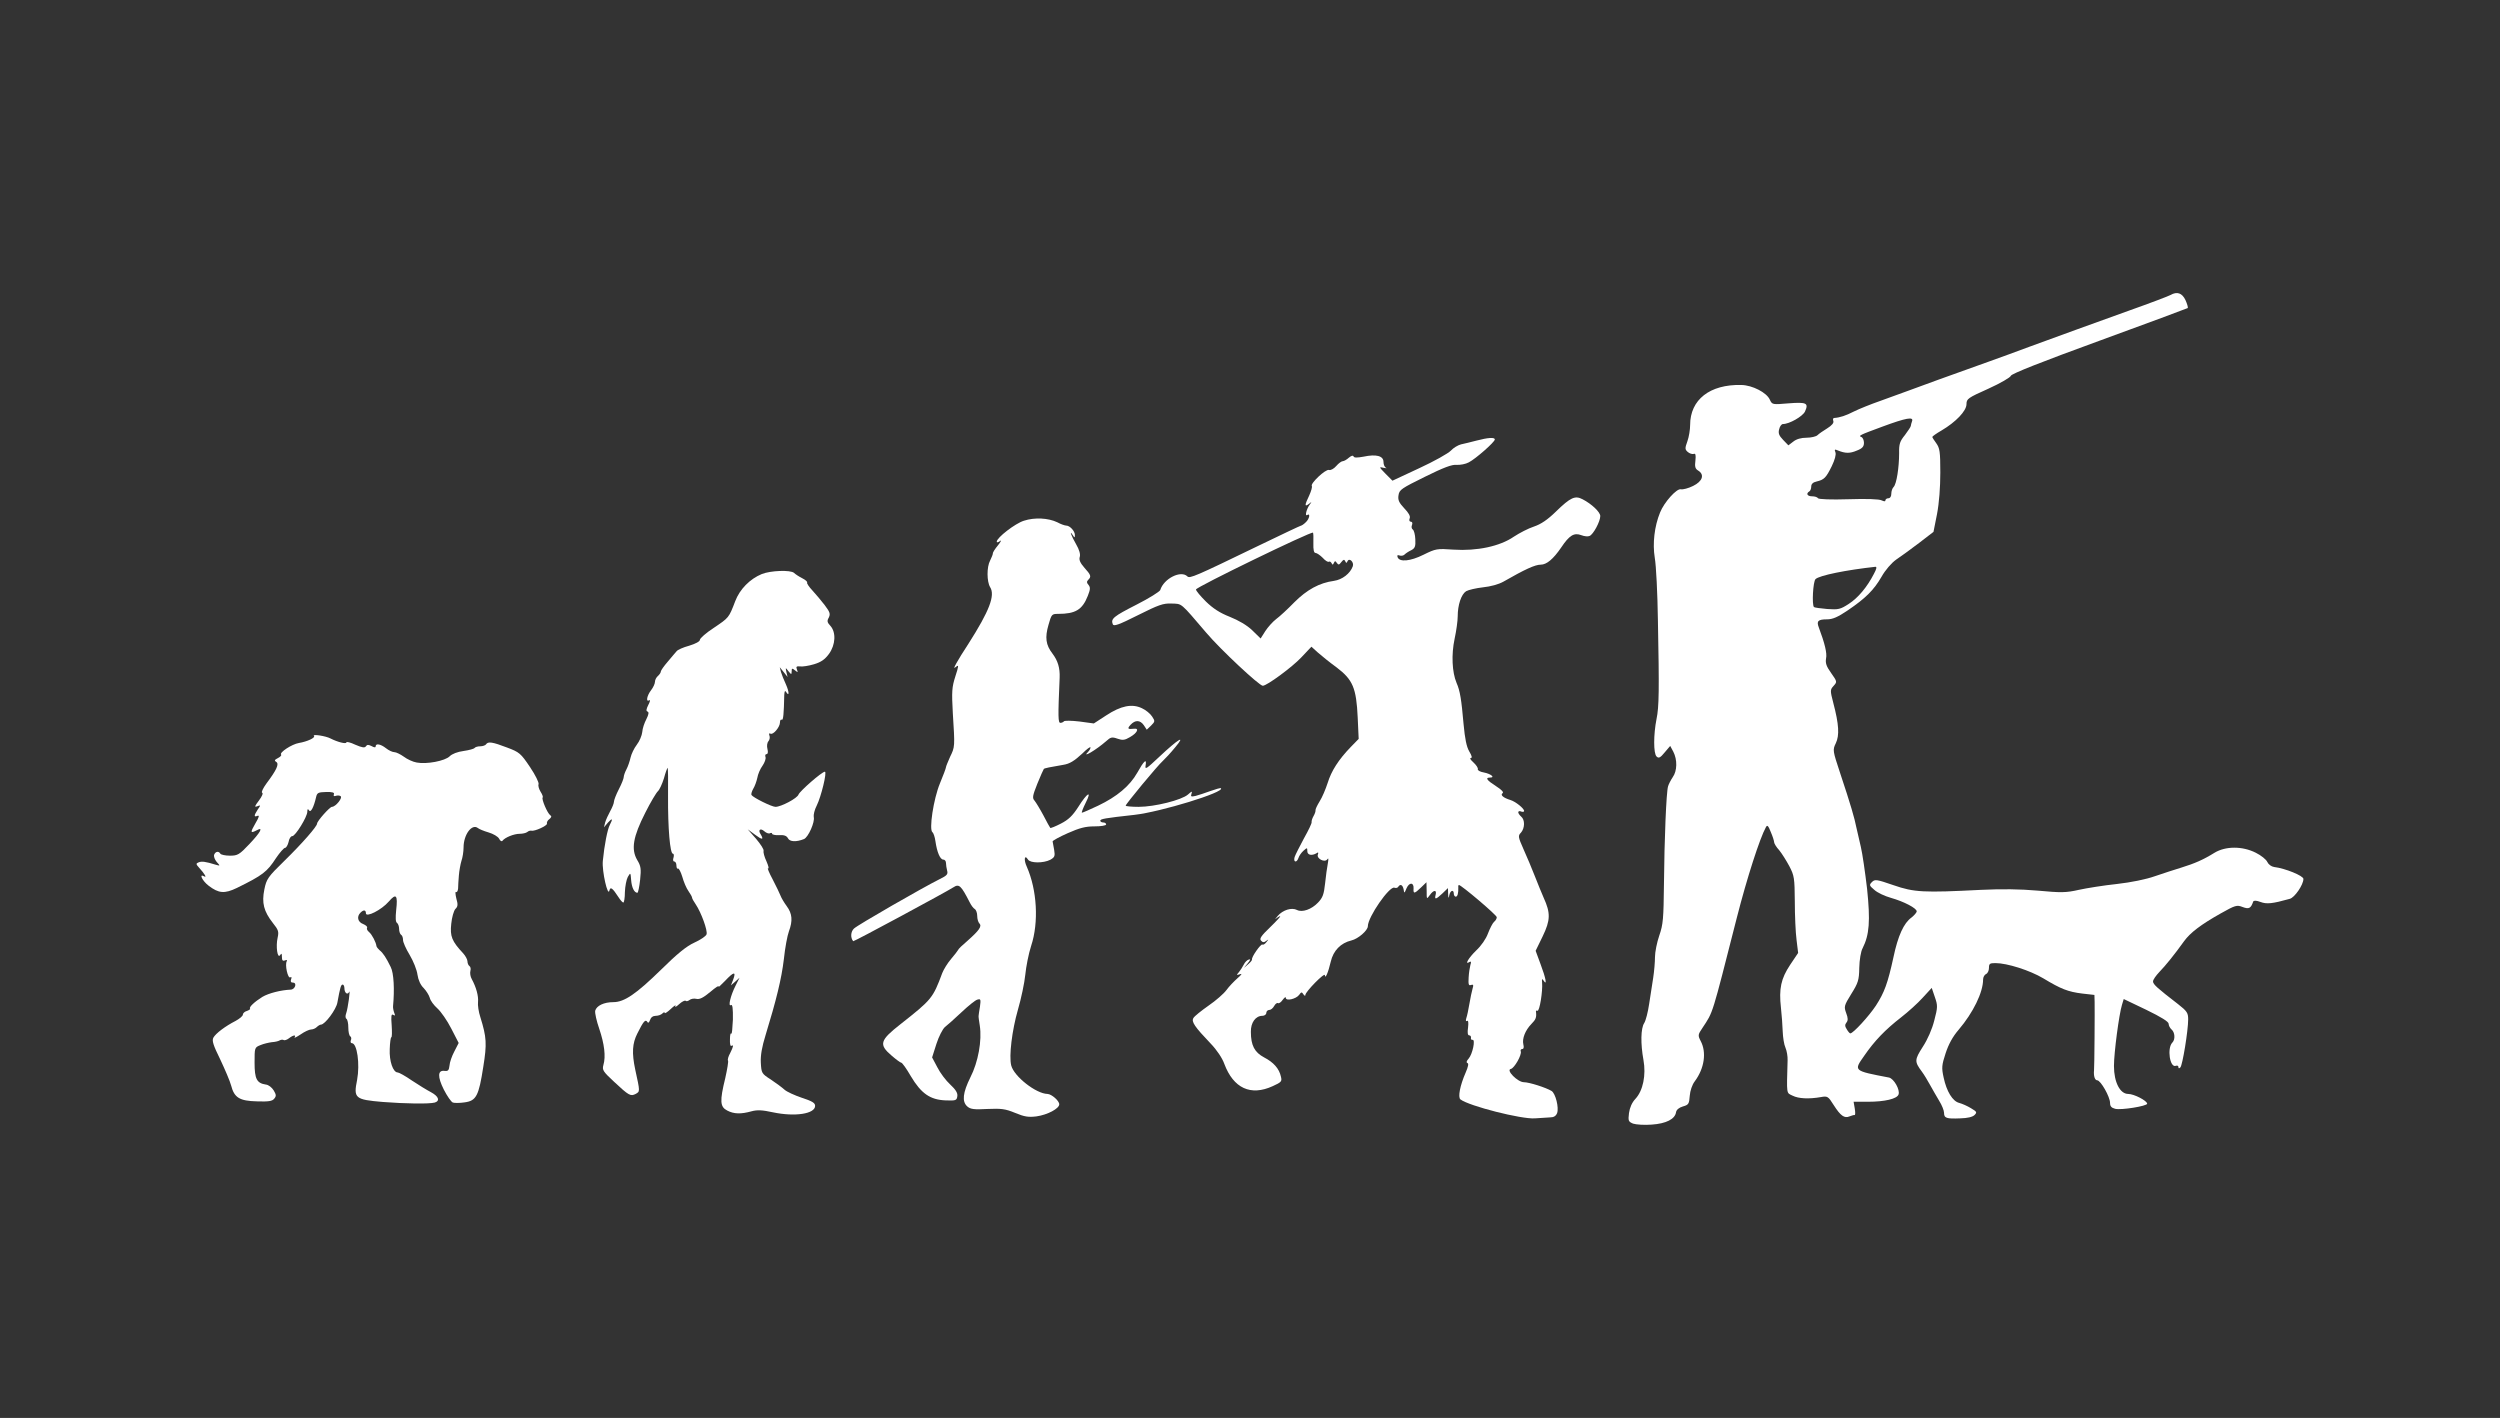 <svg width="134" height="76" viewBox="0 0 134 76" fill="none" xmlns="http://www.w3.org/2000/svg">
<rect x="0" y="0" width="134" height="76" fill="#333333" stroke="none"/>
<path d="M116.344 15.81C116.26 15.862 115.245 16.249 114.093 16.657C111.968 17.422 110.639 17.903 108.754 18.594C108.179 18.814 107.215 19.159 106.608 19.379C104.661 20.07 102.798 20.751 102.264 20.95C101.981 21.054 101.321 21.295 100.798 21.483C100.285 21.661 99.636 21.923 99.364 22.059C98.935 22.279 98.621 22.384 98.296 22.405C98.254 22.415 98.233 22.488 98.265 22.562C98.306 22.666 98.191 22.802 97.94 22.959C97.731 23.085 97.49 23.253 97.417 23.326C97.343 23.399 97.071 23.462 96.83 23.462C96.537 23.462 96.286 23.535 96.118 23.671L95.857 23.87L95.574 23.577C95.354 23.347 95.302 23.221 95.365 23.001C95.396 22.855 95.49 22.729 95.564 22.729C95.909 22.729 96.621 22.321 96.747 22.059C96.956 21.599 96.83 21.546 95.867 21.619C94.998 21.693 94.988 21.693 94.862 21.421C94.695 21.044 93.931 20.646 93.334 20.635C91.648 20.594 90.591 21.421 90.591 22.782C90.591 23.022 90.528 23.42 90.445 23.65C90.308 24.027 90.308 24.09 90.465 24.226C90.56 24.31 90.706 24.352 90.779 24.331C90.884 24.289 90.905 24.383 90.874 24.687C90.832 25.011 90.863 25.126 91.02 25.221C91.376 25.44 91.261 25.796 90.748 26.048C90.497 26.173 90.204 26.247 90.099 26.226C89.879 26.163 89.199 26.916 88.979 27.471C88.675 28.215 88.571 29.136 88.696 29.9C88.769 30.308 88.843 31.805 88.864 33.25C88.937 36.987 88.927 37.887 88.79 38.536C88.623 39.384 88.623 40.379 88.79 40.546C88.906 40.661 88.989 40.62 89.23 40.326L89.523 39.981L89.691 40.295C89.911 40.724 89.9 41.321 89.659 41.656C89.555 41.813 89.439 42.033 89.408 42.148C89.314 42.451 89.209 44.995 89.188 47.382C89.167 49.235 89.146 49.549 88.937 50.146C88.811 50.512 88.707 51.035 88.707 51.297C88.707 51.559 88.665 52.061 88.612 52.407C88.56 52.752 88.455 53.391 88.393 53.82C88.33 54.249 88.215 54.699 88.131 54.835C87.942 55.118 87.932 55.945 88.089 56.814C88.236 57.62 88.068 58.458 87.66 58.897C87.471 59.096 87.356 59.368 87.314 59.661C87.262 60.08 87.283 60.122 87.534 60.227C87.691 60.279 88.141 60.31 88.529 60.279C89.303 60.227 89.785 59.986 89.837 59.609C89.858 59.483 89.994 59.368 90.204 59.305C90.507 59.222 90.539 59.169 90.57 58.74C90.591 58.468 90.696 58.143 90.842 57.955C91.355 57.264 91.481 56.406 91.156 55.798C90.999 55.495 91.01 55.453 91.251 55.097C91.837 54.207 91.732 54.532 93.093 49.193C93.637 47.057 94.328 44.922 94.653 44.336C94.726 44.2 94.778 44.252 94.915 44.597C95.019 44.838 95.093 45.079 95.093 45.142C95.093 45.205 95.208 45.404 95.365 45.571C95.511 45.749 95.752 46.136 95.909 46.429C96.171 46.932 96.192 47.057 96.202 48.324C96.202 49.067 96.244 49.999 96.296 50.386L96.38 51.077L95.951 51.716C95.459 52.459 95.344 52.993 95.459 54.019C95.501 54.396 95.543 54.971 95.553 55.286C95.564 55.6 95.626 55.997 95.7 56.154C95.773 56.322 95.825 56.626 95.815 56.835C95.763 58.719 95.742 58.562 96.087 58.73C96.401 58.887 96.946 58.918 97.605 58.803C97.951 58.74 97.992 58.761 98.286 59.232C98.652 59.808 98.861 59.955 99.133 59.839C99.249 59.797 99.364 59.756 99.406 59.766C99.448 59.776 99.448 59.62 99.416 59.421L99.353 59.054H100.128C101.028 59.054 101.677 58.897 101.761 58.667C101.855 58.416 101.51 57.809 101.248 57.756C99.332 57.39 99.353 57.4 99.919 56.594C100.474 55.788 101.049 55.191 101.897 54.532C102.274 54.239 102.798 53.768 103.059 53.475L103.541 52.951L103.708 53.443C103.865 53.893 103.865 53.987 103.677 54.699C103.562 55.16 103.321 55.715 103.059 56.113C102.62 56.803 102.609 56.898 103.007 57.432C103.133 57.599 103.331 57.934 103.457 58.164C103.583 58.395 103.803 58.772 103.939 59.002C104.085 59.232 104.2 59.525 104.2 59.64C104.2 59.934 104.326 59.975 105.069 59.944C105.457 59.934 105.729 59.871 105.834 59.766C105.98 59.62 105.959 59.588 105.645 59.4C105.457 59.285 105.174 59.159 105.017 59.117C104.661 59.033 104.336 58.499 104.179 57.756C104.064 57.233 104.075 57.097 104.284 56.458C104.441 55.977 104.661 55.568 104.986 55.191C105.76 54.281 106.294 53.192 106.294 52.501C106.294 52.375 106.367 52.25 106.451 52.208C106.535 52.176 106.608 52.03 106.608 51.883C106.608 51.653 106.65 51.622 106.954 51.622C107.582 51.622 108.796 52.009 109.519 52.438C110.471 53.014 110.848 53.16 111.612 53.255L112.261 53.328L112.272 53.705C112.282 54.092 112.261 57.254 112.24 57.369C112.209 57.662 112.282 57.903 112.408 57.903C112.596 57.903 113.099 58.792 113.099 59.117C113.099 59.295 113.172 59.379 113.371 59.431C113.685 59.515 115.088 59.285 115.088 59.159C115.088 59.002 114.386 58.635 114.072 58.635C113.633 58.635 113.308 58.007 113.308 57.139C113.308 56.427 113.58 54.375 113.737 53.862L113.832 53.548L115.036 54.124C115.852 54.521 116.239 54.762 116.239 54.877C116.239 54.971 116.313 55.108 116.396 55.181C116.574 55.328 116.606 55.715 116.438 55.882C116.145 56.175 116.302 57.254 116.627 57.128C116.7 57.097 116.763 57.128 116.763 57.191C116.763 57.275 116.794 57.285 116.868 57.212C116.983 57.097 117.286 55.244 117.286 54.636C117.286 54.291 117.224 54.197 116.742 53.82C115.643 52.972 115.402 52.763 115.402 52.606C115.402 52.511 115.559 52.292 115.747 52.093C116.072 51.758 116.564 51.151 117.066 50.449C117.401 49.989 117.967 49.559 119.024 48.963C119.809 48.523 119.893 48.492 120.207 48.617C120.542 48.743 120.647 48.691 120.772 48.324C120.804 48.261 120.94 48.261 121.16 48.345C121.495 48.471 121.798 48.439 122.73 48.178C122.992 48.115 123.463 47.424 123.463 47.11C123.463 46.942 122.489 46.544 121.893 46.471C121.746 46.45 121.589 46.335 121.526 46.199C121.474 46.074 121.191 45.843 120.909 45.707C120.186 45.341 119.286 45.351 118.7 45.707C118.092 46.084 117.632 46.283 116.92 46.503C116.574 46.607 115.936 46.817 115.507 46.963C115.036 47.131 114.219 47.298 113.465 47.382C112.774 47.455 111.853 47.602 111.424 47.696C110.733 47.853 110.471 47.853 109.225 47.738C108.273 47.654 107.289 47.644 106.189 47.696C103.101 47.853 102.599 47.832 101.489 47.445C100.578 47.131 100.494 47.12 100.337 47.277C100.18 47.434 100.191 47.466 100.463 47.696C100.62 47.843 101.018 48.031 101.353 48.125C102.054 48.324 102.735 48.68 102.735 48.848C102.735 48.91 102.609 49.057 102.452 49.183C102.044 49.476 101.73 50.156 101.489 51.308C101.185 52.7 101.007 53.192 100.547 53.904C100.18 54.459 99.332 55.39 99.175 55.39C99.144 55.39 99.06 55.296 98.987 55.17C98.882 55.013 98.882 54.919 98.966 54.815C99.06 54.699 99.06 54.574 98.956 54.302C98.83 53.956 98.84 53.904 99.228 53.276C99.594 52.689 99.647 52.543 99.657 51.873C99.667 51.454 99.741 50.994 99.835 50.826C100.201 50.104 100.254 49.361 100.076 47.644C99.971 46.754 99.825 45.739 99.741 45.393C99.657 45.048 99.552 44.577 99.5 44.346C99.406 43.865 99.207 43.163 98.631 41.436C98.233 40.232 98.223 40.201 98.401 39.834C98.6 39.416 98.568 38.829 98.265 37.678C98.087 36.997 98.097 36.966 98.286 36.757C98.474 36.547 98.474 36.537 98.15 36.076C97.888 35.71 97.835 35.542 97.877 35.291C97.94 35.019 97.804 34.475 97.49 33.637C97.354 33.292 97.448 33.197 97.919 33.197C98.233 33.197 98.495 33.082 99.039 32.716C99.992 32.067 100.432 31.638 100.85 30.915C101.049 30.559 101.384 30.172 101.636 29.994C101.887 29.827 102.431 29.429 102.86 29.104L103.635 28.508L103.824 27.555C103.939 26.958 104.001 26.11 104.001 25.325C104.001 24.205 103.97 24.017 103.782 23.755C103.666 23.598 103.572 23.451 103.572 23.42C103.572 23.389 103.792 23.232 104.064 23.075C104.829 22.624 105.404 22.028 105.404 21.661C105.404 21.379 105.478 21.326 106.577 20.834C107.226 20.541 107.76 20.227 107.781 20.143C107.802 20.039 109.414 19.4 112.513 18.27C115.098 17.328 117.234 16.532 117.265 16.511C117.286 16.48 117.234 16.291 117.14 16.082C116.962 15.705 116.69 15.611 116.344 15.81ZM102.484 22.583C102.452 22.677 102.421 22.782 102.421 22.823C102.421 22.876 102.274 23.085 102.107 23.315C101.834 23.65 101.782 23.797 101.793 24.289C101.793 25.053 101.656 25.943 101.499 26.1C101.426 26.173 101.374 26.33 101.374 26.466C101.374 26.613 101.311 26.707 101.217 26.707C101.133 26.707 101.06 26.759 101.06 26.812C101.06 26.885 100.997 26.885 100.861 26.822C100.735 26.749 100.044 26.728 99.081 26.759C98.129 26.791 97.48 26.759 97.448 26.707C97.406 26.644 97.27 26.602 97.124 26.602C96.872 26.602 96.788 26.456 96.977 26.341C97.04 26.309 97.082 26.184 97.082 26.079C97.082 25.943 97.176 25.849 97.375 25.807C97.773 25.713 97.877 25.608 98.181 24.99C98.348 24.645 98.422 24.373 98.38 24.247C98.317 24.09 98.338 24.069 98.505 24.142C98.914 24.31 99.154 24.31 99.521 24.153C99.825 24.038 99.908 23.933 99.908 23.734C99.908 23.598 99.845 23.462 99.783 23.43C99.584 23.357 99.657 23.326 100.903 22.865C102.18 22.394 102.588 22.321 102.484 22.583ZM100.442 30.758C100.076 31.47 99.594 32.046 99.092 32.37C98.641 32.663 98.537 32.684 97.94 32.643C97.574 32.611 97.26 32.569 97.228 32.538C97.113 32.423 97.176 31.177 97.312 31.041C97.511 30.842 98.977 30.549 100.515 30.381C100.61 30.371 100.589 30.486 100.442 30.758Z" fill="white"/>
<path d="M79.128 23.619C78.845 23.692 78.468 23.787 78.311 23.818C78.144 23.86 77.903 24.006 77.767 24.153C77.631 24.299 76.866 24.729 76.071 25.095L74.636 25.765L74.26 25.388C73.914 25.032 73.904 25.011 74.155 25.074C74.302 25.105 74.354 25.105 74.291 25.074C74.218 25.043 74.155 24.907 74.155 24.76C74.155 24.436 73.768 24.331 73.087 24.477C72.742 24.54 72.574 24.54 72.553 24.467C72.522 24.394 72.428 24.425 72.302 24.53C72.187 24.634 72.04 24.718 71.978 24.718C71.904 24.718 71.747 24.833 71.621 24.98C71.496 25.126 71.318 25.221 71.234 25.189C71.046 25.137 70.229 25.912 70.313 26.048C70.344 26.1 70.281 26.32 70.177 26.55C69.926 27.073 69.915 27.189 70.156 27.011C70.313 26.885 70.323 26.885 70.219 27.021C70.03 27.262 69.926 27.691 70.062 27.607C70.25 27.482 70.187 27.817 69.988 27.995C69.884 28.099 69.769 28.173 69.737 28.173C69.706 28.173 68.648 28.675 67.392 29.282C64.063 30.895 63.77 31.02 63.644 30.895C63.299 30.549 62.378 31.01 62.189 31.627C62.158 31.711 61.593 32.067 60.912 32.412C59.677 33.041 59.53 33.166 59.645 33.459C59.687 33.585 59.949 33.501 60.985 32.978C62.095 32.423 62.346 32.329 62.796 32.35C63.372 32.37 63.246 32.266 64.66 33.92C65.424 34.82 67.497 36.757 67.685 36.757C67.905 36.757 69.256 35.762 69.748 35.239L70.292 34.663L70.627 34.967C70.815 35.134 71.266 35.501 71.642 35.773C72.511 36.432 72.7 36.872 72.773 38.463L72.825 39.604L72.407 40.033C71.747 40.714 71.36 41.321 71.161 41.97C71.056 42.294 70.868 42.745 70.732 42.954C70.596 43.174 70.501 43.383 70.512 43.425C70.522 43.477 70.48 43.614 70.407 43.739C70.334 43.865 70.292 44.011 70.302 44.064C70.323 44.116 70.135 44.503 69.894 44.932C69.664 45.362 69.433 45.812 69.392 45.937C69.308 46.23 69.507 46.262 69.601 45.979C69.632 45.875 69.748 45.707 69.863 45.602C70.062 45.425 70.072 45.425 70.072 45.623C70.072 45.833 70.313 45.885 70.575 45.728C70.658 45.665 70.679 45.697 70.638 45.801C70.554 46.021 71.004 46.252 71.14 46.063C71.213 45.958 71.213 46.042 71.171 46.283C71.129 46.482 71.067 46.963 71.025 47.351C70.962 47.937 70.899 48.115 70.648 48.377C70.302 48.743 69.8 48.921 69.517 48.774C69.235 48.628 68.763 48.774 68.491 49.088C68.355 49.245 68.313 49.308 68.397 49.235C68.481 49.172 68.575 49.109 68.617 49.109C68.659 49.109 68.418 49.371 68.083 49.696C67.591 50.167 67.497 50.313 67.591 50.418C67.685 50.523 67.758 50.523 67.874 50.428C68.01 50.334 68.01 50.334 67.884 50.491C67.811 50.596 67.706 50.659 67.664 50.627C67.581 50.575 67.068 51.308 67.109 51.423C67.12 51.465 67.026 51.58 66.9 51.684L66.67 51.883L66.879 51.632C67.026 51.454 67.047 51.391 66.931 51.433C66.848 51.454 66.722 51.58 66.67 51.695C66.607 51.821 66.492 51.999 66.408 52.103C66.261 52.271 66.272 52.281 66.46 52.218C66.597 52.166 66.555 52.239 66.335 52.428C66.146 52.595 65.874 52.878 65.738 53.066C65.602 53.255 65.173 53.632 64.775 53.904C64.388 54.176 64.021 54.469 63.969 54.563C63.843 54.762 64.032 55.034 64.901 55.945C65.215 56.27 65.518 56.72 65.623 57.023C66.115 58.332 67.036 58.761 68.219 58.217C68.68 58.007 68.722 57.965 68.659 57.714C68.565 57.275 68.261 56.94 67.758 56.678C67.246 56.406 67.047 56.039 67.047 55.307C67.036 54.815 67.298 54.448 67.664 54.448C67.779 54.448 67.874 54.375 67.874 54.291C67.874 54.207 67.947 54.134 68.031 54.134C68.115 54.134 68.23 54.04 68.293 53.925C68.355 53.81 68.45 53.736 68.502 53.768C68.554 53.799 68.669 53.715 68.753 53.59C68.847 53.464 68.921 53.412 68.921 53.485C68.921 53.673 69.465 53.548 69.632 53.328C69.748 53.161 69.779 53.161 69.863 53.297C69.926 53.38 69.968 53.401 69.968 53.328C69.968 53.161 71.014 52.093 71.014 52.271C71.025 52.511 71.192 52.135 71.328 51.548C71.465 50.952 71.862 50.544 72.438 50.407C72.794 50.324 73.317 49.873 73.317 49.643C73.317 49.151 74.48 47.476 74.741 47.581C74.814 47.612 74.909 47.591 74.94 47.539C75.055 47.361 75.181 47.424 75.233 47.665C75.265 47.895 75.275 47.895 75.39 47.612C75.537 47.277 75.788 47.288 75.767 47.623C75.746 47.916 75.809 47.916 76.165 47.571L76.458 47.288L76.469 47.759C76.469 48.209 76.469 48.209 76.636 47.979C76.835 47.696 77.023 47.675 76.95 47.958C76.877 48.24 76.961 48.219 77.317 47.885L77.61 47.602L77.62 47.916C77.631 48.157 77.651 48.178 77.683 47.979C77.735 47.717 77.924 47.665 77.924 47.906C77.924 47.989 77.976 48.062 78.028 48.062C78.123 48.062 78.175 47.885 78.165 47.56C78.154 47.497 78.175 47.434 78.196 47.434C78.322 47.434 80.227 49.047 80.227 49.162C80.227 49.235 80.164 49.35 80.08 49.413C80.007 49.476 79.86 49.758 79.756 50.031C79.651 50.324 79.389 50.7 79.117 50.952C78.709 51.35 78.478 51.747 78.772 51.559C78.855 51.517 78.866 51.559 78.814 51.716C78.782 51.842 78.73 52.145 78.719 52.396C78.698 52.763 78.719 52.846 78.845 52.794C78.971 52.752 78.992 52.794 78.929 52.993C78.887 53.129 78.814 53.496 78.761 53.799C78.709 54.113 78.636 54.459 78.594 54.574C78.552 54.71 78.573 54.762 78.636 54.72C78.698 54.678 78.719 54.804 78.688 55.076C78.646 55.348 78.667 55.495 78.751 55.495C78.814 55.495 78.855 55.558 78.845 55.621C78.824 55.694 78.866 55.746 78.929 55.736C79.096 55.704 78.929 56.5 78.719 56.741C78.604 56.866 78.583 56.95 78.656 56.981C78.73 57.002 78.698 57.17 78.562 57.484C78.259 58.175 78.133 58.813 78.28 58.929C78.751 59.285 81.546 59.996 82.268 59.944C82.561 59.923 82.928 59.902 83.085 59.892C83.284 59.892 83.399 59.818 83.462 59.661C83.566 59.368 83.378 58.615 83.168 58.478C82.855 58.29 81.965 58.007 81.682 58.007C81.347 58.007 80.698 57.348 80.981 57.296C81.169 57.254 81.577 56.542 81.514 56.353C81.483 56.291 81.525 56.228 81.588 56.228C81.671 56.228 81.692 56.134 81.651 55.977C81.577 55.673 81.755 55.223 82.08 54.888C82.321 54.647 82.362 54.532 82.331 54.249C82.31 54.176 82.352 54.145 82.404 54.176C82.519 54.239 82.698 53.119 82.656 52.669C82.635 52.459 82.656 52.438 82.739 52.564C82.938 52.867 82.855 52.417 82.572 51.674L82.31 50.962L82.687 50.188C83.106 49.319 83.116 48.942 82.739 48.115C82.635 47.885 82.425 47.361 82.268 46.963C82.111 46.555 81.839 45.916 81.661 45.519C81.368 44.859 81.358 44.796 81.525 44.629C81.734 44.388 81.745 43.938 81.535 43.77C81.452 43.697 81.378 43.593 81.378 43.54C81.378 43.477 81.452 43.456 81.535 43.498C81.619 43.53 81.692 43.519 81.692 43.467C81.692 43.331 81.232 42.964 80.96 42.881C80.583 42.766 80.394 42.608 80.541 42.514C80.614 42.462 80.478 42.326 80.185 42.137C79.693 41.823 79.588 41.677 79.871 41.677C80.153 41.677 79.913 41.478 79.536 41.405C79.337 41.373 79.19 41.289 79.211 41.227C79.232 41.164 79.128 41.007 78.981 40.871C78.835 40.745 78.761 40.63 78.835 40.63C78.918 40.63 78.897 40.515 78.751 40.274C78.604 40.023 78.52 39.594 78.447 38.809C78.332 37.489 78.259 37.029 78.07 36.6C77.829 36.024 77.788 35.082 77.966 34.244C78.06 33.815 78.133 33.271 78.133 33.041C78.133 32.423 78.322 31.858 78.583 31.69C78.709 31.617 79.117 31.523 79.484 31.481C79.892 31.439 80.321 31.324 80.583 31.177C81.734 30.518 82.279 30.266 82.582 30.266C82.896 30.266 83.252 29.973 83.681 29.345C84.121 28.686 84.373 28.539 84.76 28.686C84.917 28.748 85.116 28.769 85.2 28.727C85.398 28.654 85.775 27.953 85.775 27.66C85.775 27.45 85.315 27.011 84.823 26.759C84.425 26.55 84.184 26.655 83.399 27.419C82.949 27.859 82.593 28.099 82.216 28.225C81.923 28.319 81.441 28.57 81.138 28.769C80.394 29.282 79.169 29.544 77.903 29.46C77.023 29.398 76.961 29.408 76.301 29.733C75.589 30.088 75.003 30.141 74.909 29.858C74.877 29.764 74.909 29.733 75.013 29.774C75.108 29.806 75.223 29.785 75.286 29.722C75.348 29.659 75.505 29.555 75.641 29.492C75.84 29.387 75.882 29.293 75.861 28.905C75.851 28.654 75.788 28.424 75.725 28.382C75.662 28.34 75.641 28.235 75.683 28.141C75.725 28.037 75.694 27.963 75.621 27.963C75.547 27.963 75.516 27.89 75.558 27.785C75.61 27.67 75.505 27.492 75.265 27.241C74.982 26.937 74.919 26.801 74.961 26.54C75.003 26.247 75.129 26.173 76.374 25.556C77.369 25.064 77.829 24.886 78.081 24.917C78.269 24.927 78.562 24.875 78.73 24.781C79.096 24.593 80.122 23.692 80.122 23.556C80.122 23.43 79.766 23.451 79.128 23.619ZM70.397 29.115C70.386 29.481 70.428 29.638 70.512 29.638C70.585 29.638 70.763 29.764 70.899 29.9C71.025 30.047 71.182 30.141 71.224 30.109C71.276 30.078 71.339 30.12 71.37 30.183C71.423 30.287 71.444 30.287 71.496 30.172C71.548 30.057 71.58 30.057 71.653 30.172C71.737 30.287 71.778 30.287 71.894 30.13C72.009 29.984 72.051 29.973 72.103 30.078C72.155 30.193 72.176 30.193 72.229 30.078C72.323 29.879 72.585 30.13 72.511 30.35C72.375 30.737 71.946 31.072 71.496 31.135C70.721 31.24 70.051 31.606 69.371 32.287C69.025 32.643 68.586 33.051 68.397 33.187C68.219 33.323 67.957 33.616 67.821 33.826L67.57 34.223L67.12 33.784C66.837 33.511 66.387 33.25 65.916 33.061C65.382 32.852 65.016 32.611 64.639 32.245C64.346 31.952 64.105 31.669 64.105 31.596C64.105 31.47 70.292 28.466 70.376 28.55C70.397 28.57 70.407 28.822 70.397 29.115Z" fill="white"/>
<path d="M54.882 27.911C54.41 28.057 53.426 28.822 53.426 29.031C53.426 29.094 53.5 29.073 53.604 28.999C53.699 28.916 53.657 29.02 53.5 29.219C53.332 29.418 53.206 29.617 53.217 29.669C53.217 29.711 53.154 29.879 53.07 30.046C52.882 30.392 52.892 31.177 53.07 31.47C53.353 31.91 53.029 32.747 51.908 34.506C51.647 34.904 51.353 35.375 51.259 35.553C51.113 35.825 51.113 35.846 51.259 35.731C51.395 35.615 51.385 35.71 51.207 36.254C51.019 36.84 51.008 37.071 51.071 38.222C51.186 40.033 51.186 40.033 50.924 40.567C50.809 40.829 50.704 41.08 50.704 41.122C50.704 41.174 50.558 41.561 50.38 41.991C50.034 42.828 49.783 44.492 49.982 44.608C50.034 44.65 50.108 44.859 50.139 45.089C50.223 45.675 50.39 46.073 50.558 46.073C50.642 46.073 50.704 46.157 50.704 46.251C50.704 46.356 50.736 46.544 50.767 46.67C50.82 46.858 50.757 46.932 50.369 47.12C49.406 47.602 45.972 49.58 45.774 49.769C45.596 49.936 45.575 50.261 45.732 50.449C45.763 50.48 50.694 47.822 51.102 47.56C51.406 47.361 51.511 47.455 51.982 48.376C52.055 48.523 52.17 48.68 52.243 48.722C52.317 48.764 52.379 48.931 52.379 49.088C52.379 49.256 52.432 49.434 52.495 49.496C52.641 49.643 52.495 49.863 51.856 50.428C51.594 50.648 51.364 50.868 51.353 50.92C51.333 50.962 51.165 51.182 50.977 51.402C50.788 51.621 50.579 51.967 50.505 52.155C50.003 53.506 49.94 53.579 48.265 54.898C47.156 55.767 47.093 55.987 47.794 56.584C48.035 56.793 48.265 56.96 48.307 56.96C48.359 56.96 48.59 57.285 48.82 57.683C49.375 58.614 49.856 58.949 50.684 58.981C51.238 59.002 51.28 58.981 51.312 58.761C51.343 58.593 51.228 58.405 50.935 58.133C50.704 57.923 50.39 57.505 50.244 57.212L49.961 56.678L50.191 55.955C50.317 55.558 50.526 55.16 50.642 55.055C50.767 54.961 51.165 54.605 51.532 54.26C51.898 53.914 52.285 53.6 52.39 53.579C52.568 53.527 52.578 53.569 52.526 53.956C52.484 54.197 52.453 54.416 52.453 54.448C52.442 54.479 52.474 54.71 52.516 54.971C52.641 55.767 52.432 56.929 52.013 57.745C51.605 58.572 51.552 59.044 51.846 59.305C52.013 59.452 52.202 59.483 52.924 59.441C53.667 59.41 53.877 59.431 54.41 59.651C54.913 59.86 55.122 59.891 55.551 59.839C56.148 59.755 56.776 59.42 56.776 59.19C56.776 59.002 56.368 58.646 56.148 58.635C55.531 58.625 54.347 57.693 54.201 57.107C54.075 56.604 54.243 55.233 54.557 54.134C54.735 53.527 54.913 52.679 54.955 52.25C54.997 51.82 55.133 51.119 55.269 50.7C55.688 49.434 55.583 47.696 55.038 46.461C54.861 46.084 54.913 45.77 55.101 46.073C55.227 46.272 55.928 46.272 56.295 46.084C56.535 45.948 56.556 45.885 56.504 45.56C56.462 45.351 56.431 45.142 56.42 45.1C56.42 45.058 56.776 44.859 57.227 44.66C57.865 44.377 58.179 44.294 58.661 44.294C59.006 44.294 59.289 44.252 59.289 44.189C59.289 44.126 59.215 44.084 59.132 44.084C59.048 44.084 58.975 44.042 58.975 43.99C58.975 43.896 59.195 43.854 60.807 43.676C62.21 43.519 65.654 42.462 65.444 42.252C65.424 42.221 65.172 42.294 64.879 42.399C64.597 42.504 64.24 42.619 64.084 42.661C63.843 42.713 63.811 42.703 63.864 42.545C63.916 42.388 63.885 42.399 63.675 42.587C63.34 42.88 61.895 43.247 61.027 43.247C60.65 43.247 60.336 43.215 60.336 43.184C60.336 43.1 62.042 41.038 62.325 40.787C62.45 40.672 62.754 40.347 62.984 40.064C63.592 39.342 63.162 39.604 62.147 40.556C61.445 41.216 61.362 41.279 61.404 41.028C61.477 40.63 61.32 40.766 60.953 41.425C60.556 42.127 59.865 42.703 58.86 43.184C58.42 43.393 58.032 43.561 57.991 43.561C57.959 43.561 58.043 43.331 58.19 43.037C58.545 42.336 58.284 42.472 57.792 43.257C57.488 43.728 57.268 43.938 56.86 44.147C56.577 44.294 56.316 44.398 56.295 44.377C56.274 44.356 56.106 44.053 55.928 43.707C55.75 43.372 55.531 43.017 55.457 42.922C55.321 42.776 55.342 42.661 55.604 42.001C55.771 41.593 55.928 41.237 55.949 41.216C55.981 41.174 56.305 41.111 56.986 40.996C57.331 40.944 57.582 40.787 58.012 40.389C58.252 40.148 58.451 40.002 58.451 40.064C58.451 40.117 58.399 40.221 58.326 40.295C57.938 40.682 58.765 40.19 59.299 39.719C59.53 39.51 59.603 39.489 59.896 39.593C60.168 39.688 60.283 39.677 60.566 39.51C60.953 39.29 61.079 39.028 60.796 39.059C60.44 39.101 60.409 39.059 60.597 38.85C60.849 38.578 61.11 38.588 61.309 38.871L61.466 39.112L61.697 38.892C61.916 38.672 61.916 38.651 61.749 38.4C61.655 38.253 61.414 38.054 61.205 37.96C60.681 37.709 60.084 37.824 59.289 38.348L58.629 38.777L57.855 38.672C57.425 38.62 57.048 38.62 57.028 38.662C56.996 38.704 56.912 38.745 56.839 38.745C56.714 38.745 56.703 38.463 56.797 36.327C56.818 35.804 56.703 35.416 56.41 35.029C56.054 34.569 56.002 34.171 56.2 33.49C56.358 32.925 56.379 32.904 56.714 32.904C57.645 32.904 58.012 32.684 58.305 31.941C58.441 31.596 58.451 31.491 58.347 31.355C58.242 31.24 58.242 31.166 58.326 31.083C58.504 30.905 58.483 30.831 58.127 30.434C57.897 30.172 57.823 30.004 57.876 29.847C57.917 29.711 57.855 29.471 57.677 29.167C57.425 28.738 57.289 28.35 57.509 28.696C57.593 28.832 57.614 28.832 57.614 28.675C57.614 28.465 57.342 28.172 57.153 28.172C57.08 28.172 56.86 28.099 56.672 27.994C56.19 27.764 55.457 27.722 54.882 27.911Z" fill="white"/>
<path d="M40.832 30.769C40.194 31.031 39.649 31.585 39.408 32.224C39.063 33.124 39.073 33.103 38.267 33.648C37.849 33.92 37.514 34.213 37.514 34.297C37.514 34.38 37.283 34.506 36.938 34.611C36.624 34.694 36.32 34.831 36.268 34.904C36.205 34.967 35.996 35.228 35.797 35.459C35.587 35.7 35.42 35.94 35.42 35.993C35.42 36.055 35.346 36.16 35.263 36.233C35.179 36.307 35.106 36.443 35.106 36.547C35.106 36.642 35.011 36.851 34.896 36.998C34.676 37.28 34.603 37.657 34.802 37.531C34.865 37.5 34.844 37.605 34.75 37.783C34.635 38.013 34.624 38.118 34.708 38.139C34.792 38.17 34.771 38.296 34.645 38.547C34.54 38.746 34.436 39.049 34.425 39.238C34.404 39.426 34.279 39.73 34.132 39.918C33.986 40.107 33.839 40.421 33.797 40.609C33.755 40.798 33.661 41.08 33.577 41.237C33.494 41.394 33.431 41.583 33.431 41.656C33.431 41.729 33.316 42.022 33.169 42.305C33.023 42.588 32.907 42.891 32.907 42.975C32.907 43.059 32.813 43.289 32.708 43.477C32.604 43.666 32.478 43.938 32.436 44.085L32.373 44.346L32.583 44.095C32.824 43.823 32.865 43.875 32.688 44.21C32.562 44.441 32.394 45.288 32.311 46.147C32.258 46.691 32.583 48.115 32.666 47.728C32.719 47.508 32.834 47.602 33.148 48.084C33.253 48.251 33.368 48.377 33.41 48.377C33.452 48.377 33.494 48.125 33.494 47.822C33.504 47.508 33.577 47.141 33.651 47.005C33.797 46.754 33.797 46.764 33.829 47.173C33.86 47.571 33.996 47.853 34.164 47.853C34.205 47.853 34.268 47.539 34.31 47.162C34.373 46.566 34.352 46.419 34.153 46.094C33.818 45.519 33.933 44.849 34.582 43.572C34.865 43.006 35.179 42.483 35.263 42.41C35.346 42.336 35.493 42.022 35.587 41.719C35.671 41.405 35.765 41.154 35.786 41.154C35.807 41.154 35.818 41.844 35.807 42.692C35.797 44.388 35.912 45.76 36.069 45.76C36.121 45.76 36.132 45.854 36.1 45.969C36.058 46.084 36.079 46.178 36.142 46.178C36.205 46.178 36.257 46.273 36.257 46.398C36.257 46.513 36.299 46.587 36.341 46.555C36.383 46.534 36.488 46.723 36.571 46.995C36.645 47.267 36.791 47.612 36.906 47.77C37.011 47.916 37.095 48.073 37.095 48.115C37.095 48.157 37.179 48.314 37.283 48.46C37.587 48.91 37.943 49.895 37.87 50.083C37.838 50.177 37.545 50.376 37.22 50.523C36.802 50.711 36.299 51.119 35.43 51.978C34.101 53.276 33.462 53.715 32.876 53.715C32.373 53.715 31.976 53.904 31.902 54.176C31.881 54.302 31.976 54.731 32.122 55.15C32.394 55.956 32.478 56.626 32.342 57.086C32.269 57.348 32.321 57.432 32.907 57.976C33.713 58.73 33.797 58.772 34.069 58.636C34.31 58.499 34.31 58.531 34.048 57.327C33.86 56.437 33.891 55.924 34.164 55.39C34.488 54.741 34.593 54.616 34.697 54.773C34.739 54.856 34.792 54.815 34.844 54.668C34.886 54.532 35.001 54.448 35.148 54.448C35.273 54.448 35.43 54.396 35.504 54.323C35.577 54.249 35.629 54.239 35.629 54.291C35.629 54.344 35.776 54.249 35.964 54.071C36.142 53.904 36.247 53.841 36.205 53.925C36.153 54.009 36.247 53.967 36.393 53.831C36.55 53.684 36.708 53.611 36.749 53.642C36.781 53.684 36.875 53.663 36.959 53.6C37.032 53.538 37.2 53.506 37.325 53.538C37.493 53.579 37.691 53.485 38.079 53.161C38.361 52.92 38.56 52.794 38.519 52.878C38.466 52.962 38.623 52.826 38.864 52.574C39.335 52.072 39.471 52.051 39.293 52.522L39.178 52.815L39.408 52.616L39.639 52.407L39.429 52.826C39.157 53.359 39.011 53.977 39.178 53.873C39.262 53.82 39.293 54.04 39.283 54.658C39.262 55.118 39.23 55.453 39.199 55.401C39.157 55.349 39.126 55.485 39.126 55.705C39.115 55.935 39.147 56.092 39.199 56.06C39.335 55.977 39.314 56.092 39.136 56.448C39.042 56.615 38.99 56.793 39.021 56.846C39.053 56.887 38.979 57.317 38.874 57.788C38.571 59.023 38.592 59.327 38.979 59.525C39.335 59.714 39.712 59.724 40.277 59.567C40.581 59.483 40.853 59.494 41.429 59.62C42.612 59.871 43.69 59.703 43.69 59.274C43.69 59.117 43.533 59.023 42.989 58.845C42.591 58.709 42.172 58.52 42.047 58.405C41.921 58.29 41.596 58.049 41.314 57.861C40.822 57.547 40.811 57.516 40.78 56.961C40.759 56.563 40.843 56.102 41.031 55.495C41.607 53.611 41.889 52.47 42.015 51.412C42.078 50.805 42.204 50.135 42.287 49.916C42.497 49.35 42.465 48.973 42.172 48.575C42.026 48.377 41.879 48.125 41.837 48.01C41.795 47.895 41.607 47.508 41.418 47.141C41.219 46.775 41.115 46.503 41.167 46.545C41.23 46.576 41.188 46.409 41.083 46.168C40.968 45.927 40.905 45.676 40.926 45.602C40.958 45.54 40.769 45.247 40.529 44.964L40.078 44.451L40.476 44.744C40.853 45.027 40.958 45.027 40.769 44.713C40.612 44.482 40.759 44.367 40.968 44.556C41.073 44.65 41.219 44.702 41.272 44.66C41.335 44.629 41.387 44.639 41.387 44.692C41.387 44.734 41.554 44.776 41.753 44.765C42.026 44.744 42.162 44.797 42.235 44.932C42.329 45.121 42.675 45.142 43.093 44.974C43.324 44.88 43.69 44.053 43.617 43.791C43.596 43.676 43.659 43.404 43.774 43.184C44.015 42.703 44.339 41.363 44.214 41.363C44.056 41.363 42.874 42.399 42.8 42.588C42.737 42.786 41.869 43.247 41.565 43.247C41.366 43.247 40.371 42.755 40.277 42.609C40.256 42.556 40.298 42.41 40.371 42.284C40.455 42.148 40.55 41.886 40.591 41.698C40.623 41.499 40.748 41.206 40.874 41.038C40.989 40.871 41.062 40.661 41.031 40.578C41 40.494 41.021 40.421 41.083 40.421C41.157 40.421 41.178 40.316 41.136 40.148C41.094 39.992 41.115 39.813 41.188 39.73C41.251 39.657 41.282 39.51 41.24 39.426C41.209 39.322 41.219 39.29 41.293 39.322C41.429 39.416 41.806 38.976 41.806 38.725C41.806 38.61 41.848 38.547 41.9 38.578C41.984 38.631 42.015 38.264 42.036 37.249C42.047 37.05 42.078 36.998 42.13 37.081C42.308 37.374 42.308 37.092 42.13 36.694C42.015 36.453 41.9 36.15 41.858 36.014L41.795 35.762L42.005 36.024L42.214 36.286L42.151 36.024C42.099 35.773 42.099 35.762 42.256 35.972C42.423 36.171 42.423 36.171 42.434 35.982C42.434 35.815 42.455 35.804 42.612 35.93C42.769 36.055 42.779 36.055 42.717 35.888C42.654 35.731 42.696 35.7 42.884 35.72C43.01 35.741 43.345 35.689 43.627 35.605C44.015 35.49 44.214 35.344 44.433 35.05C44.789 34.558 44.821 33.889 44.507 33.543C44.339 33.365 44.318 33.281 44.423 33.103C44.517 32.904 44.486 32.81 44.203 32.433C44.015 32.193 43.721 31.837 43.544 31.648C43.366 31.46 43.24 31.271 43.261 31.23C43.292 31.188 43.177 31.083 43.01 30.999C42.842 30.916 42.633 30.779 42.559 30.706C42.371 30.539 41.293 30.581 40.832 30.769Z" fill="white"/>
<path d="M16.828 39.447C16.922 39.541 16.461 39.751 16.022 39.824C15.645 39.887 14.954 40.337 15.069 40.452C15.1 40.483 15.027 40.567 14.902 40.63C14.713 40.724 14.692 40.776 14.807 40.839C14.975 40.944 14.828 41.268 14.284 41.991C14.095 42.252 13.991 42.472 14.054 42.493C14.116 42.514 14.043 42.692 13.876 42.912C13.645 43.215 13.624 43.278 13.792 43.215C13.98 43.142 13.98 43.153 13.813 43.394C13.603 43.718 13.603 43.812 13.802 43.728C13.918 43.687 13.886 43.802 13.687 44.137C13.405 44.629 13.415 44.681 13.76 44.503C14.137 44.294 13.97 44.608 13.363 45.246C12.829 45.812 12.735 45.864 12.326 45.864C12.075 45.864 11.845 45.812 11.813 45.759C11.719 45.602 11.552 45.634 11.478 45.812C11.447 45.906 11.51 46.073 11.614 46.199C11.813 46.419 11.813 46.419 11.552 46.346C11.007 46.178 10.819 46.157 10.651 46.22C10.494 46.283 10.494 46.314 10.683 46.523C10.965 46.827 11.101 47.068 10.944 46.974C10.641 46.796 10.85 47.225 11.185 47.476C11.719 47.884 12.033 47.916 12.703 47.591C14.085 46.911 14.315 46.733 14.797 45.99C14.996 45.697 15.216 45.445 15.278 45.445C15.341 45.445 15.425 45.299 15.467 45.131C15.498 44.953 15.582 44.817 15.666 44.817C15.833 44.817 16.472 43.781 16.472 43.509C16.472 43.352 16.503 43.341 16.566 43.435C16.65 43.582 16.817 43.278 16.943 42.724C16.995 42.493 17.058 42.462 17.477 42.451C17.822 42.441 17.938 42.483 17.896 42.577C17.864 42.661 17.896 42.692 17.99 42.661C18.074 42.629 18.189 42.629 18.252 42.671C18.388 42.755 17.99 43.247 17.791 43.247C17.676 43.247 16.995 44.011 16.995 44.147C16.995 44.294 16.2 45.205 15.258 46.126C14.357 47.005 14.284 47.11 14.169 47.675C14.022 48.397 14.137 48.847 14.629 49.476C14.922 49.842 14.954 49.936 14.881 50.261C14.776 50.721 14.87 51.412 15.017 51.192C15.09 51.077 15.111 51.109 15.111 51.297C15.111 51.475 15.153 51.527 15.278 51.475C15.373 51.444 15.404 51.454 15.373 51.517C15.258 51.695 15.425 52.469 15.561 52.386C15.624 52.344 15.645 52.386 15.603 52.49C15.561 52.606 15.592 52.668 15.697 52.668C15.938 52.668 15.823 53.035 15.582 53.045C15.059 53.066 14.399 53.234 14.064 53.433C13.645 53.694 13.331 53.987 13.405 54.061C13.425 54.092 13.352 54.145 13.237 54.186C13.111 54.218 13.017 54.312 13.017 54.385C13.017 54.459 12.839 54.605 12.63 54.72C12.075 55.003 11.562 55.39 11.436 55.62C11.353 55.778 11.426 56.018 11.803 56.782C12.054 57.316 12.326 57.944 12.389 58.185C12.556 58.834 12.839 59.012 13.771 59.033C14.389 59.054 14.588 59.023 14.692 58.897C14.818 58.751 14.807 58.677 14.671 58.447C14.577 58.29 14.389 58.143 14.252 58.133C13.76 58.06 13.645 57.829 13.645 56.96C13.645 56.154 13.645 56.144 13.959 56.018C14.127 55.945 14.409 55.882 14.566 55.861C14.734 55.851 14.922 55.809 14.985 55.767C15.059 55.725 15.153 55.715 15.205 55.746C15.247 55.778 15.383 55.736 15.488 55.652C15.718 55.474 15.886 55.453 15.791 55.6C15.749 55.662 15.896 55.589 16.116 55.443C16.325 55.296 16.576 55.181 16.671 55.181C16.775 55.181 16.912 55.118 16.974 55.055C17.048 54.982 17.152 54.919 17.205 54.919C17.414 54.919 18.021 54.113 18.084 53.736C18.231 52.93 18.273 52.773 18.367 52.773C18.419 52.773 18.461 52.867 18.461 52.972C18.461 53.223 18.628 53.349 18.712 53.171C18.796 52.962 18.649 54.05 18.555 54.312C18.503 54.448 18.513 54.574 18.566 54.605C18.628 54.647 18.67 54.856 18.67 55.076C18.67 55.296 18.712 55.505 18.775 55.547C18.827 55.579 18.848 55.673 18.806 55.757C18.775 55.84 18.796 55.914 18.859 55.914C19.141 55.914 19.298 57.023 19.141 57.882C18.942 58.866 19.026 58.939 20.513 59.065C21.717 59.159 22.994 59.18 23.308 59.096C23.601 59.002 23.507 58.761 23.099 58.541C22.879 58.426 22.418 58.143 22.073 57.913C21.727 57.672 21.382 57.484 21.319 57.484C21.068 57.484 20.858 56.877 20.89 56.228C20.9 55.882 20.942 55.6 20.973 55.6C21.015 55.6 21.015 55.306 20.994 54.961C20.953 54.448 20.973 54.333 21.078 54.396C21.183 54.459 21.193 54.438 21.13 54.281C21.089 54.176 21.057 54.008 21.068 53.925C21.151 53.045 21.11 52.156 20.942 51.831C20.701 51.339 20.534 51.077 20.345 50.931C20.262 50.857 20.188 50.763 20.178 50.711C20.157 50.512 19.937 50.083 19.78 49.957C19.686 49.884 19.644 49.779 19.675 49.727C19.707 49.675 19.613 49.591 19.466 49.528C19.173 49.423 19.11 49.13 19.319 48.921C19.487 48.753 19.613 48.764 19.613 48.952C19.613 49.193 20.45 48.774 20.837 48.324C21.235 47.864 21.329 47.968 21.235 48.785C21.193 49.193 21.204 49.423 21.277 49.465C21.34 49.507 21.392 49.654 21.392 49.79C21.392 49.926 21.445 50.072 21.497 50.104C21.56 50.135 21.602 50.261 21.602 50.386C21.602 50.502 21.759 50.857 21.957 51.182C22.156 51.517 22.345 51.988 22.376 52.239C22.418 52.532 22.544 52.804 22.711 52.962C22.847 53.108 22.994 53.338 23.036 53.485C23.067 53.632 23.256 53.883 23.444 54.05C23.633 54.218 23.968 54.699 24.187 55.129L24.585 55.903L24.355 56.353C24.219 56.605 24.104 56.94 24.093 57.117C24.062 57.369 24.02 57.421 23.831 57.4C23.454 57.348 23.444 57.714 23.79 58.405C23.968 58.751 24.177 59.054 24.271 59.096C24.355 59.127 24.648 59.127 24.91 59.086C25.527 59.002 25.663 58.74 25.904 57.18C26.103 55.945 26.082 55.6 25.747 54.521C25.653 54.239 25.601 53.872 25.622 53.705C25.653 53.391 25.527 52.92 25.287 52.48C25.213 52.354 25.182 52.156 25.213 52.04C25.245 51.936 25.224 51.821 25.161 51.779C25.109 51.747 25.056 51.632 25.056 51.527C25.056 51.433 24.951 51.234 24.826 51.098C24.219 50.449 24.114 50.187 24.187 49.517C24.219 49.172 24.323 48.816 24.407 48.722C24.543 48.596 24.554 48.481 24.459 48.157C24.407 47.937 24.397 47.78 24.439 47.811C24.491 47.843 24.543 47.759 24.554 47.623C24.554 47.487 24.575 47.173 24.596 46.921C24.616 46.67 24.679 46.325 24.732 46.147C24.794 45.979 24.847 45.644 24.847 45.424C24.847 44.733 25.297 44.126 25.622 44.388C25.684 44.44 25.936 44.545 26.187 44.618C26.438 44.692 26.689 44.838 26.752 44.953C26.805 45.068 26.888 45.121 26.93 45.068C27.056 44.891 27.548 44.692 27.851 44.692C28.008 44.692 28.197 44.65 28.26 44.597C28.333 44.535 28.427 44.514 28.48 44.524C28.647 44.576 29.348 44.252 29.317 44.147C29.296 44.084 29.348 43.969 29.443 43.906C29.558 43.812 29.579 43.749 29.495 43.697C29.338 43.592 29.013 42.818 29.087 42.745C29.118 42.713 29.066 42.577 28.971 42.43C28.888 42.294 28.835 42.116 28.867 42.033C28.898 41.949 28.689 41.53 28.406 41.111C27.914 40.379 27.841 40.316 27.171 40.065C26.407 39.772 26.155 39.73 26.051 39.897C26.019 39.949 25.873 40.002 25.737 40.002C25.601 40.002 25.465 40.044 25.433 40.096C25.402 40.138 25.14 40.211 24.847 40.253C24.522 40.295 24.229 40.41 24.104 40.536C23.852 40.787 22.868 40.975 22.334 40.871C22.135 40.839 21.821 40.693 21.643 40.557C21.465 40.431 21.235 40.316 21.141 40.316C21.036 40.316 20.837 40.222 20.691 40.106C20.398 39.876 20.136 39.834 20.136 40.002C20.136 40.075 20.063 40.075 19.916 39.991C19.749 39.907 19.675 39.907 19.613 40.002C19.55 40.096 19.414 40.075 19.047 39.918C18.785 39.792 18.566 39.74 18.566 39.792C18.566 39.897 18.084 39.772 17.718 39.583C17.466 39.447 16.713 39.332 16.828 39.447Z" fill="white"/>
</svg>
